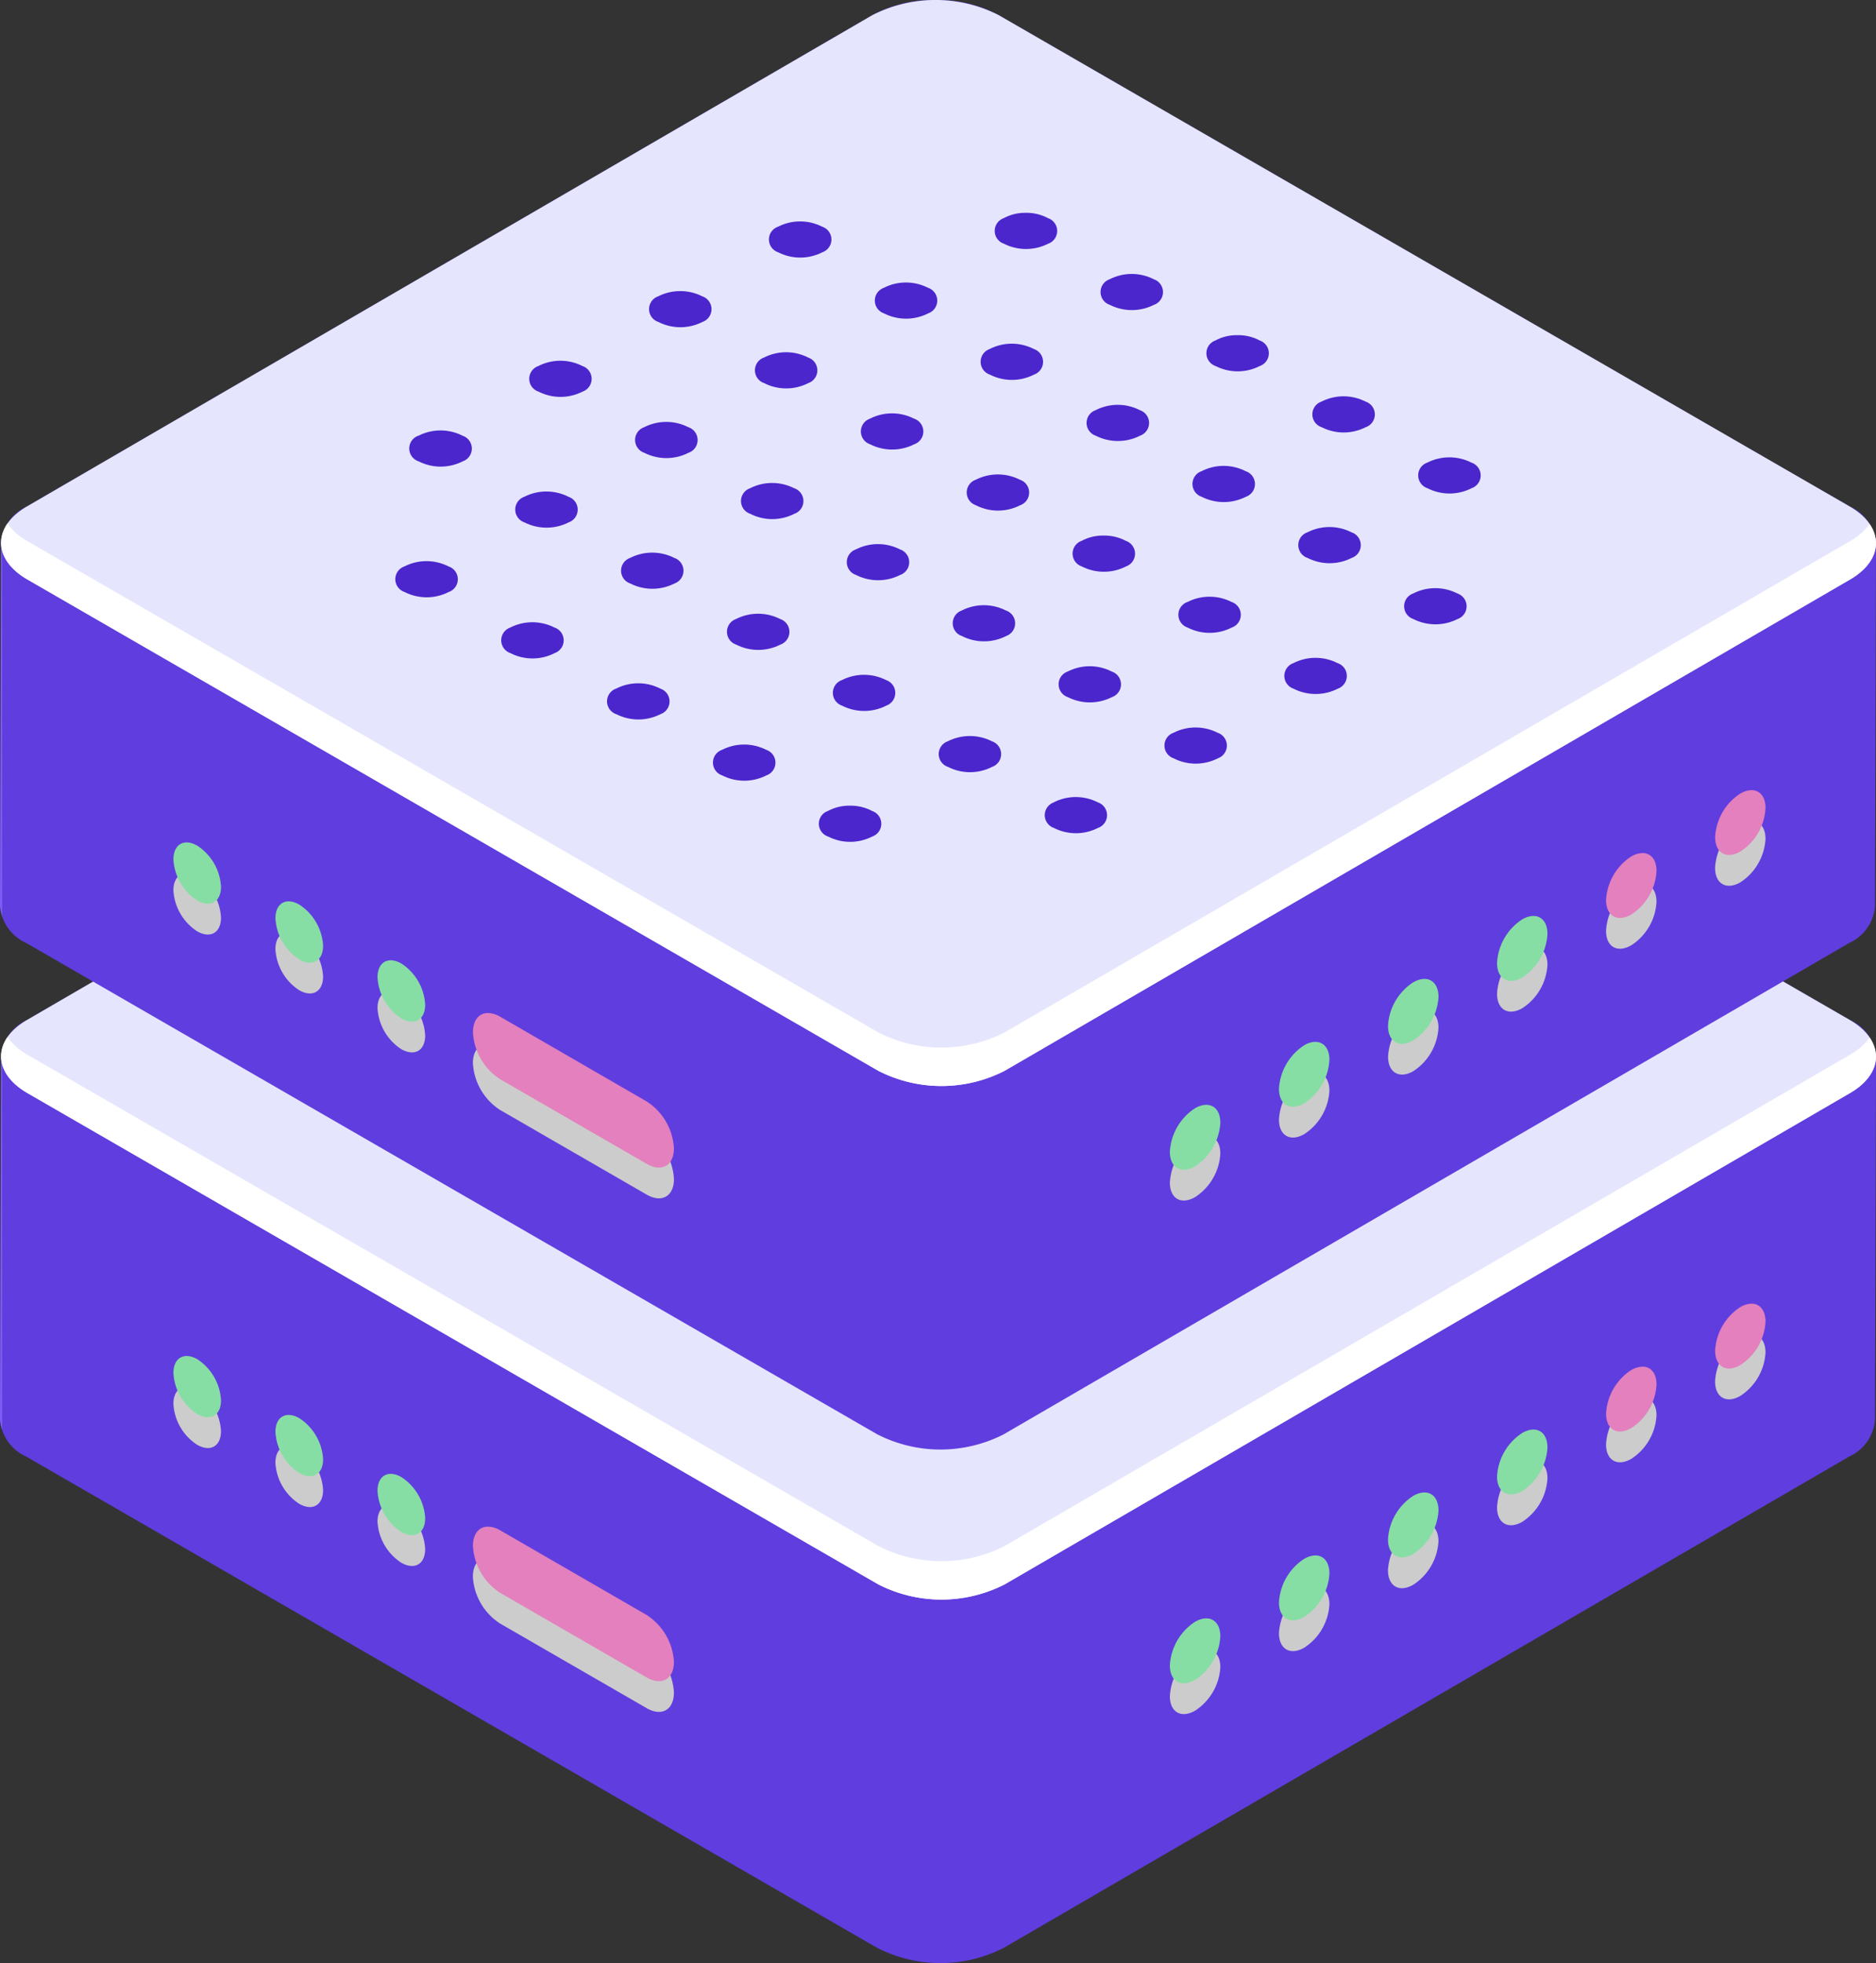 <svg id="그룹_4620" data-name="그룹 4620" xmlns="http://www.w3.org/2000/svg" xmlns:xlink="http://www.w3.org/1999/xlink" width="84.947" height="88.895" viewBox="0 0 84.947 88.895">
  <rect x="0" y="0" width="84.947" height="88.895" fill="#333333" stroke="none"/>
  <defs>
    <clipPath id="clip-path">
      <rect id="사각형_465" data-name="사각형 465" width="84.947" height="88.895" fill="none"/>
    </clipPath>
    <clipPath id="clip-path-2">
      <path id="패스_6679" data-name="패스 6679" d="M.047,57.752v0ZM39.5,33.858,1.22,56.106A2,2,0,0,0,.047,57.752v.006h0Q.024,65.986,0,74.21a2.021,2.021,0,0,0,1.195,1.668L39.729,98.125a6.29,6.29,0,0,0,5.711,0L83.724,75.877A2,2,0,0,0,84.9,74.232l.048-16.463a1.06,1.06,0,0,1-.011.115A1.95,1.95,0,0,0,83.755,56.1L45.22,33.858a6.3,6.3,0,0,0-5.716,0" transform="translate(0 -33.172)" fill="none"/>
    </clipPath>
    <linearGradient id="linear-gradient" y1="0.997" x2="0.008" y2="0.997" gradientUnits="objectBoundingBox">
      <stop offset="0" stop-color="#7c5efa"/>
      <stop offset="0.516" stop-color="#7c5efa"/>
      <stop offset="0.59" stop-color="#7a5cf8"/>
      <stop offset="0.617" stop-color="#7455f2"/>
      <stop offset="0.636" stop-color="#6a49e9"/>
      <stop offset="0.648" stop-color="#603ddf"/>
      <stop offset="1" stop-color="#603ddf"/>
    </linearGradient>
    <clipPath id="clip-path-4">
      <rect id="사각형_450" data-name="사각형 450" width="72.092" height="17.19" fill="none"/>
    </clipPath>
    <clipPath id="clip-path-5">
      <path id="패스_6692" data-name="패스 6692" d="M111.916,84.361a2.508,2.508,0,0,0-1.138,1.973c0,.724.515,1.017,1.145.651a2.505,2.505,0,0,0,1.138-1.969c0-.514-.26-.811-.634-.811a1.035,1.035,0,0,0-.51.156" transform="translate(-110.778 -84.205)" fill="none"/>
    </clipPath>
    <linearGradient id="linear-gradient-2" x1="-33.959" y1="9.483" x2="-33.652" y2="9.483" gradientUnits="objectBoundingBox">
      <stop offset="0" stop-color="#e380bd"/>
      <stop offset="0.5" stop-color="#e27fbd"/>
      <stop offset="1" stop-color="#e380bd"/>
    </linearGradient>
    <clipPath id="clip-path-6">
      <path id="패스_6693" data-name="패스 6693" d="M104.873,88.426a2.515,2.515,0,0,0-1.139,1.975c0,.725.515,1.017,1.147.651a2.506,2.506,0,0,0,1.139-1.97c0-.514-.26-.811-.634-.811a1.047,1.047,0,0,0-.512.156" transform="translate(-103.734 -88.27)" fill="none"/>
    </clipPath>
    <linearGradient id="linear-gradient-3" x1="-31.771" y1="8.573" x2="-31.465" y2="8.573" xlink:href="#linear-gradient-2"/>
    <clipPath id="clip-path-8">
      <path id="패스_6701" data-name="패스 6701" d="M30.545,99.478a2.7,2.7,0,0,0,1.226,2.121l6.645,3.838c.679.391,1.23.076,1.232-.7a2.7,2.7,0,0,0-1.225-2.123L31.78,98.773a1.119,1.119,0,0,0-.552-.168c-.4,0-.681.318-.683.873" transform="translate(-30.545 -98.605)" fill="none"/>
    </clipPath>
    <linearGradient id="linear-gradient-4" x1="-2.351" y1="2.736" x2="-2.274" y2="2.736" xlink:href="#linear-gradient-2"/>
    <clipPath id="clip-path-9">
      <path id="패스_6702" data-name="패스 6702" d="M45.122,74a.612.612,0,0,0,.006,1.16,2.2,2.2,0,0,0,2,0A.613.613,0,0,0,47.123,74a2.217,2.217,0,0,0-2,0m10.222-.385a.613.613,0,0,0,.006,1.16,2.211,2.211,0,0,0,2,0,.613.613,0,0,0-.006-1.16,2.2,2.2,0,0,0-2,0M40.327,71.235a.612.612,0,0,0,.006,1.159,2.2,2.2,0,0,0,2,0,.612.612,0,0,0-.006-1.159,2.207,2.207,0,0,0-2,0m10.222-.386a.612.612,0,0,0,.007,1.159,2.2,2.2,0,0,0,2,0,.613.613,0,0,0-.008-1.159,2.206,2.206,0,0,0-2,0m10.222-.386a.612.612,0,0,0,.006,1.159,2.2,2.2,0,0,0,2,0,.612.612,0,0,0-.007-1.159,2.2,2.2,0,0,0-2,0m-25.239-2a.612.612,0,0,0,.008,1.158,2.2,2.2,0,0,0,2,0,.612.612,0,0,0-.006-1.158,2.2,2.2,0,0,0-2,0m10.222-.386a.613.613,0,0,0,.007,1.159,2.2,2.2,0,0,0,2,0,.613.613,0,0,0-.006-1.159,2.207,2.207,0,0,0-2,0M55.977,67.7a.611.611,0,0,0,.006,1.157,2.2,2.2,0,0,0,2,0,.612.612,0,0,0-.008-1.157,2.2,2.2,0,0,0-2,0M66.2,67.31a.611.611,0,0,0,.006,1.157,2.2,2.2,0,0,0,2,0A.611.611,0,0,0,68.2,67.31a2.2,2.2,0,0,0-2,0M30.739,65.7a.613.613,0,0,0,.006,1.16,2.208,2.208,0,0,0,2,0,.614.614,0,0,0-.006-1.16,2.207,2.207,0,0,0-2,0m10.221-.386a.613.613,0,0,0,.007,1.16,2.207,2.207,0,0,0,2,0,.613.613,0,0,0-.007-1.16,2.207,2.207,0,0,0-2,0m10.222-.386a.612.612,0,0,0,.007,1.159,2.211,2.211,0,0,0,2,0,.613.613,0,0,0-.008-1.159,2.2,2.2,0,0,0-2,0M61.4,64.541a.612.612,0,0,0,.007,1.158,2.206,2.206,0,0,0,2,0,.612.612,0,0,0-.006-1.158,2.208,2.208,0,0,0-2,0m10.223-.387a.612.612,0,0,0,.006,1.159,2.2,2.2,0,0,0,2,0,.612.612,0,0,0-.007-1.159,2.2,2.2,0,0,0-2,0M25.944,62.931a.611.611,0,0,0,.007,1.157,2.193,2.193,0,0,0,2,0,.611.611,0,0,0-.007-1.157,2.206,2.206,0,0,0-2,0m10.222-.386a.612.612,0,0,0,.006,1.159,2.2,2.2,0,0,0,2,0,.613.613,0,0,0-.007-1.159,2.206,2.206,0,0,0-2,0m10.221-.386a.613.613,0,0,0,.007,1.16,2.21,2.21,0,0,0,2,0,.613.613,0,0,0-.006-1.16,2.207,2.207,0,0,0-2,0m10.223-.386a.612.612,0,0,0,.006,1.159,2.2,2.2,0,0,0,2,0,.613.613,0,0,0-.007-1.159,2.2,2.2,0,0,0-2,0m10.221-.386a.612.612,0,0,0,.007,1.159,2.206,2.206,0,0,0,2,0,.612.612,0,0,0-.006-1.159,2.207,2.207,0,0,0-2,0M31.372,59.776a.613.613,0,0,0,.007,1.16,2.2,2.2,0,0,0,2,0,.613.613,0,0,0-.006-1.16,2.211,2.211,0,0,0-2,0m10.221-.384A.612.612,0,0,0,41.6,60.55a2.2,2.2,0,0,0,2,0,.612.612,0,0,0-.006-1.158,2.2,2.2,0,0,0-2,0m10.221-.386a.612.612,0,0,0,.007,1.158,2.2,2.2,0,0,0,2,0,.612.612,0,0,0-.007-1.158,2.211,2.211,0,0,0-2,0m10.223-.386a.613.613,0,0,0,.006,1.159,2.207,2.207,0,0,0,2,0,.612.612,0,0,0-.007-1.159,2.2,2.2,0,0,0-2,0m10.223-.387a.612.612,0,0,0,.006,1.158,2.2,2.2,0,0,0,2,0,.612.612,0,0,0-.006-1.158,2.2,2.2,0,0,0-2,0M26.579,57.009a.613.613,0,0,0,.007,1.16,2.21,2.21,0,0,0,2,0,.613.613,0,0,0-.006-1.16,2.2,2.2,0,0,0-2,0m10.22-.387a.613.613,0,0,0,.007,1.16,2.2,2.2,0,0,0,2,0,.612.612,0,0,0-.006-1.16,2.206,2.206,0,0,0-2,0m10.223-.386a.612.612,0,0,0,.006,1.159,2.193,2.193,0,0,0,2,0,.612.612,0,0,0-.006-1.159,2.21,2.21,0,0,0-2,0m10.221-.386a.612.612,0,0,0,.006,1.159,2.2,2.2,0,0,0,2,0,.612.612,0,0,0-.006-1.159,2.207,2.207,0,0,0-2,0m10.223-.387a.612.612,0,0,0,.007,1.159,2.2,2.2,0,0,0,2,0,.612.612,0,0,0-.007-1.159,2.2,2.2,0,0,0-2,0M32.007,53.856a.612.612,0,0,0,.006,1.159,2.206,2.206,0,0,0,2,0,.613.613,0,0,0-.006-1.159,2.2,2.2,0,0,0-2,0m10.219-.387a.613.613,0,0,0,.006,1.159,2.207,2.207,0,0,0,2,0,.612.612,0,0,0-.006-1.159,2.211,2.211,0,0,0-2,0m10.221-.387a.613.613,0,0,0,.006,1.16,2.2,2.2,0,0,0,2,0,.613.613,0,0,0-.008-1.16,2.211,2.211,0,0,0-2,0m10.224-.387a.613.613,0,0,0,.006,1.16,2.207,2.207,0,0,0,2,0,.613.613,0,0,0-.007-1.16,2.06,2.06,0,0,0-1-.239,2.027,2.027,0,0,0-1,.239M37.433,50.7a.612.612,0,0,0,.007,1.159,2.2,2.2,0,0,0,2,0,.613.613,0,0,0-.006-1.159,2.056,2.056,0,0,0-1-.24,2.035,2.035,0,0,0-1,.24m10.22-.386a.612.612,0,0,0,.007,1.158,2.2,2.2,0,0,0,2,0,.611.611,0,0,0-.006-1.158,2.055,2.055,0,0,0-1-.24,2.029,2.029,0,0,0-1,.24m10.224-.388a.612.612,0,0,0,.006,1.158,2.2,2.2,0,0,0,2,0,.612.612,0,0,0-.007-1.158,2.211,2.211,0,0,0-2,0M42.861,47.548a.612.612,0,0,0,.007,1.158,2.2,2.2,0,0,0,2,0,.612.612,0,0,0-.006-1.158,2.2,2.2,0,0,0-2,0m10.223-.388a.613.613,0,0,0,.006,1.16,2.209,2.209,0,0,0,2,0,.613.613,0,0,0-.007-1.16,2.041,2.041,0,0,0-1-.24,2.021,2.021,0,0,0-1,.24" transform="translate(-25.532 -46.919)" fill="none"/>
    </clipPath>
    <linearGradient id="linear-gradient-5" x1="-0.359" y1="1.961" x2="-0.345" y2="1.961" gradientUnits="objectBoundingBox">
      <stop offset="0" stop-color="#7c5efa"/>
      <stop offset="1" stop-color="#4b26cd"/>
    </linearGradient>
    <clipPath id="clip-path-10">
      <path id="패스_6703" data-name="패스 6703" d="M.047,24.581v0ZM42.314,0A5.79,5.79,0,0,0,39.5.684L1.22,22.933A2,2,0,0,0,.047,24.581v.008Q.024,32.814,0,41.039a2.022,2.022,0,0,0,1.195,1.666L39.729,64.953a6.29,6.29,0,0,0,5.711,0L83.724,42.705A2.006,2.006,0,0,0,84.9,41.06L84.947,24.6a1.077,1.077,0,0,1-.011.115,1.95,1.95,0,0,0-1.181-1.779L45.22.684A5.837,5.837,0,0,0,42.4,0Z" transform="translate(0)" fill="none"/>
    </clipPath>
    <linearGradient id="linear-gradient-6" x1="0" y1="1.35" x2="0.008" y2="1.35" xlink:href="#linear-gradient"/>
    <clipPath id="clip-path-13">
      <path id="패스_6716" data-name="패스 6716" d="M111.916,51.19a2.505,2.505,0,0,0-1.138,1.973c0,.723.515,1.017,1.145.651a2.5,2.5,0,0,0,1.138-1.969c0-.514-.26-.811-.634-.811a1.035,1.035,0,0,0-.51.156" transform="translate(-110.778 -51.034)" fill="none"/>
    </clipPath>
    <linearGradient id="linear-gradient-7" x1="-33.959" y1="16.872" x2="-33.652" y2="16.872" xlink:href="#linear-gradient-2"/>
    <clipPath id="clip-path-14">
      <path id="패스_6717" data-name="패스 6717" d="M104.873,55.253a2.52,2.52,0,0,0-1.139,1.975c0,.726.515,1.017,1.147.653a2.508,2.508,0,0,0,1.139-1.971c0-.514-.26-.812-.636-.812a1.044,1.044,0,0,0-.51.156" transform="translate(-103.734 -55.097)" fill="none"/>
    </clipPath>
    <linearGradient id="linear-gradient-8" x1="-31.771" y1="15.96" x2="-31.465" y2="15.96" xlink:href="#linear-gradient-2"/>
    <clipPath id="clip-path-16">
      <path id="패스_6725" data-name="패스 6725" d="M30.545,66.305a2.7,2.7,0,0,0,1.226,2.121l6.645,3.838c.679.392,1.23.077,1.232-.7a2.693,2.693,0,0,0-1.225-2.121L31.78,65.6a1.118,1.118,0,0,0-.552-.169c-.4,0-.68.318-.682.872" transform="translate(-30.545 -65.433)" fill="none"/>
    </clipPath>
    <linearGradient id="linear-gradient-9" x1="-2.351" y1="5.955" x2="-2.274" y2="5.955" xlink:href="#linear-gradient-2"/>
    <clipPath id="clip-path-17">
      <path id="패스_6726" data-name="패스 6726" d="M45.122,40.832a.611.611,0,0,0,.006,1.158,2.2,2.2,0,0,0,2,0,.612.612,0,0,0-.006-1.158,2.05,2.05,0,0,0-1-.24,2.027,2.027,0,0,0-1,.24m10.222-.386A.612.612,0,0,0,55.35,41.6a2.2,2.2,0,0,0,2,0,.612.612,0,0,0-.006-1.158,2.2,2.2,0,0,0-2,0M40.327,38.063a.612.612,0,0,0,.006,1.159,2.2,2.2,0,0,0,2,0,.612.612,0,0,0-.006-1.159,2.213,2.213,0,0,0-2,0m10.222-.386a.612.612,0,0,0,.007,1.159,2.2,2.2,0,0,0,2,0,.613.613,0,0,0-.008-1.159,2.211,2.211,0,0,0-2,0m10.222-.386a.612.612,0,0,0,.006,1.158,2.2,2.2,0,0,0,2,0,.612.612,0,0,0-.007-1.158,2.206,2.206,0,0,0-2,0m-25.239-2a.612.612,0,0,0,.008,1.159,2.208,2.208,0,0,0,2,0,.612.612,0,0,0-.006-1.159,2.2,2.2,0,0,0-2,0m10.222-.386a.613.613,0,0,0,.007,1.159,2.206,2.206,0,0,0,2,0,.613.613,0,0,0-.006-1.159,2.213,2.213,0,0,0-2,0m10.222-.386a.612.612,0,0,0,.006,1.158,2.208,2.208,0,0,0,2,0,.612.612,0,0,0-.008-1.158,2.2,2.2,0,0,0-2,0M66.2,34.137a.612.612,0,0,0,.006,1.159,2.207,2.207,0,0,0,2,0,.612.612,0,0,0-.007-1.159,2.206,2.206,0,0,0-2,0m-35.46-1.612a.613.613,0,0,0,.006,1.16,2.193,2.193,0,0,0,2,0,.613.613,0,0,0-.006-1.16,2.213,2.213,0,0,0-2,0m10.221-.385a.613.613,0,0,0,.007,1.16,2.207,2.207,0,0,0,2,0,.613.613,0,0,0-.007-1.16,2.207,2.207,0,0,0-2,0m10.222-.386a.612.612,0,0,0,.007,1.158,2.207,2.207,0,0,0,2,0,.612.612,0,0,0-.008-1.158,2.206,2.206,0,0,0-2,0M61.4,31.369a.612.612,0,0,0,.007,1.158,2.2,2.2,0,0,0,2,0,.612.612,0,0,0-.006-1.158,2.208,2.208,0,0,0-2,0m10.223-.386a.612.612,0,0,0,.006,1.159,2.214,2.214,0,0,0,2,0,.612.612,0,0,0-.007-1.159,2.2,2.2,0,0,0-2,0M25.944,29.759a.611.611,0,0,0,.007,1.158,2.2,2.2,0,0,0,2,0,.611.611,0,0,0-.007-1.158,2.206,2.206,0,0,0-2,0m10.222-.386a.612.612,0,0,0,.006,1.159,2.207,2.207,0,0,0,2,0,.613.613,0,0,0-.007-1.159,2.211,2.211,0,0,0-2,0m10.221-.385a.611.611,0,0,0,.007,1.157,2.206,2.206,0,0,0,2,0,.612.612,0,0,0-.006-1.157,2.2,2.2,0,0,0-2,0M56.611,28.6a.613.613,0,0,0,.006,1.16,2.2,2.2,0,0,0,2,0,.613.613,0,0,0-.007-1.16,2.059,2.059,0,0,0-1-.239,2.035,2.035,0,0,0-1,.239m10.221-.385a.612.612,0,0,0,.007,1.159,2.206,2.206,0,0,0,2,0,.612.612,0,0,0-.006-1.159,2.2,2.2,0,0,0-2,0m-35.459-1.61a.613.613,0,0,0,.007,1.16,2.211,2.211,0,0,0,2,0,.613.613,0,0,0-.006-1.16,2.206,2.206,0,0,0-2,0m10.221-.386a.611.611,0,0,0,.006,1.157,2.2,2.2,0,0,0,2,0,.611.611,0,0,0-.006-1.157,2.207,2.207,0,0,0-2,0m10.221-.386a.611.611,0,0,0,.007,1.157,2.193,2.193,0,0,0,2,0,.611.611,0,0,0-.007-1.157,2.206,2.206,0,0,0-2,0m10.223-.387a.613.613,0,0,0,.006,1.16,2.211,2.211,0,0,0,2,0,.612.612,0,0,0-.007-1.16,2.2,2.2,0,0,0-2,0m10.223-.388a.612.612,0,0,0,.006,1.159,2.2,2.2,0,0,0,2,0,.612.612,0,0,0-.006-1.159,2.211,2.211,0,0,0-2,0M26.579,23.838A.612.612,0,0,0,26.586,25a2.206,2.206,0,0,0,2,0,.612.612,0,0,0-.006-1.159,2.2,2.2,0,0,0-2,0m10.22-.387a.613.613,0,0,0,.007,1.16,2.208,2.208,0,0,0,2,0,.612.612,0,0,0-.006-1.16,2.206,2.206,0,0,0-2,0m10.223-.386a.613.613,0,0,0,.006,1.16,2.214,2.214,0,0,0,2,0,.613.613,0,0,0-.006-1.16,2.2,2.2,0,0,0-2,0m10.221-.386a.612.612,0,0,0,.006,1.159,2.209,2.209,0,0,0,2,0,.612.612,0,0,0-.006-1.159,2.2,2.2,0,0,0-2,0m10.223-.387a.612.612,0,0,0,.007,1.159,2.206,2.206,0,0,0,2,0,.612.612,0,0,0-.007-1.159,2.206,2.206,0,0,0-2,0M32.007,20.685a.611.611,0,0,0,.006,1.157,2.2,2.2,0,0,0,2,0,.612.612,0,0,0-.006-1.157,2.2,2.2,0,0,0-2,0M42.226,20.3a.612.612,0,0,0,.006,1.158,2.2,2.2,0,0,0,2,0,.612.612,0,0,0-.006-1.158,2.2,2.2,0,0,0-2,0m10.221-.387a.613.613,0,0,0,.006,1.16,2.2,2.2,0,0,0,2,0,.613.613,0,0,0-.008-1.16,2.2,2.2,0,0,0-2,0m10.224-.387a.613.613,0,0,0,.006,1.159,2.2,2.2,0,0,0,2,0,.612.612,0,0,0-.007-1.159,2.05,2.05,0,0,0-1-.24,2.028,2.028,0,0,0-1,.24M37.433,17.529a.612.612,0,0,0,.007,1.159,2.2,2.2,0,0,0,2,0,.613.613,0,0,0-.006-1.159,2.214,2.214,0,0,0-2,0m10.22-.386A.612.612,0,0,0,47.66,18.3a2.2,2.2,0,0,0,2,0,.612.612,0,0,0-.006-1.159,2.208,2.208,0,0,0-2,0m10.224-.386a.612.612,0,0,0,.006,1.159,2.22,2.22,0,0,0,2,0,.613.613,0,0,0-.007-1.159,2.2,2.2,0,0,0-2,0M42.861,14.375a.612.612,0,0,0,.007,1.159,2.2,2.2,0,0,0,2,0,.612.612,0,0,0-.006-1.159,2.207,2.207,0,0,0-2,0m10.223-.388a.613.613,0,0,0,.006,1.16,2.213,2.213,0,0,0,2,0,.613.613,0,0,0-.007-1.16,2.041,2.041,0,0,0-1-.24,2.021,2.021,0,0,0-1,.24" transform="translate(-25.532 -13.747)" fill="none"/>
    </clipPath>
    <linearGradient id="linear-gradient-10" x1="-0.359" y1="2.775" x2="-0.345" y2="2.775" xlink:href="#linear-gradient-5"/>
  </defs>
  <g id="그룹_4619" data-name="그룹 4619" clip-path="url(#clip-path)">
    <g id="그룹_4586" data-name="그룹 4586" transform="translate(0 23.255)">
      <g id="그룹_4585" data-name="그룹 4585" clip-path="url(#clip-path-2)">
        <rect id="사각형_449" data-name="사각형 449" width="84.996" height="65.868" transform="translate(-0.003 0)" fill="url(#linear-gradient)"/>
      </g>
    </g>
    <g id="그룹_4591" data-name="그룹 4591" transform="translate(0 0)">
      <g id="그룹_4590" data-name="그룹 4590" clip-path="url(#clip-path)">
        <g id="그룹_4589" data-name="그룹 4589" transform="translate(7.852 60.428)" style="mix-blend-mode: multiply;isolation: isolate">
          <g id="그룹_4588" data-name="그룹 4588">
            <g id="그룹_4587" data-name="그룹 4587" clip-path="url(#clip-path-4)">
              <path id="패스_6680" data-name="패스 6680" d="M111.916,86.351c.63-.363,1.143-.069,1.145.656a2.507,2.507,0,0,1-1.138,1.969c-.63.365-1.144.072-1.145-.653a2.51,2.51,0,0,1,1.138-1.973" transform="translate(-40.969 -86.195)" fill="#ccc"/>
              <path id="패스_6681" data-name="패스 6681" d="M104.873,90.415c.63-.365,1.144-.069,1.146.655a2.5,2.5,0,0,1-1.138,1.97c-.632.366-1.145.075-1.147-.651a2.515,2.515,0,0,1,1.139-1.974" transform="translate(-38.863 -87.41)" fill="#ccc"/>
              <path id="패스_6682" data-name="패스 6682" d="M97.831,94.481c.63-.365,1.143-.068,1.145.656a2.506,2.506,0,0,1-1.138,1.971c-.63.364-1.143.071-1.144-.654a2.511,2.511,0,0,1,1.137-1.973" transform="translate(-36.758 -88.626)" fill="#ccc"/>
              <path id="패스_6683" data-name="패스 6683" d="M90.788,98.549c.632-.366,1.146-.071,1.148.653a2.509,2.509,0,0,1-1.14,1.971c-.631.365-1.143.072-1.146-.651a2.511,2.511,0,0,1,1.138-1.973" transform="translate(-34.653 -89.841)" fill="#ccc"/>
              <path id="패스_6684" data-name="패스 6684" d="M83.747,102.614c.631-.364,1.143-.069,1.146.655a2.5,2.5,0,0,1-1.138,1.97c-.63.364-1.143.071-1.146-.652a2.513,2.513,0,0,1,1.138-1.973" transform="translate(-32.548 -91.057)" fill="#ccc"/>
              <path id="패스_6685" data-name="패스 6685" d="M76.7,106.68c.631-.365,1.146-.071,1.148.653a2.513,2.513,0,0,1-1.139,1.971c-.632.366-1.144.074-1.146-.651A2.513,2.513,0,0,1,76.7,106.68" transform="translate(-30.442 -92.272)" fill="#ccc"/>
              <path id="패스_6686" data-name="패스 6686" d="M12.282,89.723c-.594-.343-1.08-.067-1.081.619A2.365,2.365,0,0,0,12.274,92.2c.6.345,1.08.069,1.082-.616a2.372,2.372,0,0,0-1.074-1.863" transform="translate(-11.201 -87.206)" fill="#ccc"/>
              <path id="패스_6687" data-name="패스 6687" d="M18.872,93.532c-.594-.345-1.081-.068-1.082.616a2.37,2.37,0,0,0,1.076,1.862c.6.343,1.08.069,1.082-.618a2.37,2.37,0,0,0-1.075-1.861" transform="translate(-13.171 -88.344)" fill="#ccc"/>
              <path id="패스_6688" data-name="패스 6688" d="M25.467,97.337c-.6-.344-1.081-.067-1.084.617a2.373,2.373,0,0,0,1.076,1.863c.6.343,1.08.068,1.082-.617a2.372,2.372,0,0,0-1.074-1.863" transform="translate(-15.141 -89.482)" fill="#ccc"/>
              <path id="패스_6689" data-name="패스 6689" d="M38.423,104.6l-6.644-3.837c-.679-.391-1.232-.079-1.235.7a2.7,2.7,0,0,0,1.226,2.122l6.645,3.836c.68.393,1.23.078,1.233-.7a2.692,2.692,0,0,0-1.225-2.121" transform="translate(-16.984 -90.5)" fill="#ccc"/>
            </g>
          </g>
        </g>
        <path id="패스_6690" data-name="패스 6690" d="M83.775,56.1c1.584.914,1.589,2.4.015,3.31L45.506,81.663a6.29,6.29,0,0,1-5.712,0L1.261,59.415c-1.583-.915-1.595-2.395-.021-3.31L39.524,33.858a6.3,6.3,0,0,1,5.716,0Z" transform="translate(-0.02 -9.917)" fill="#e5e6fd"/>
        <path id="패스_6691" data-name="패스 6691" d="M83.79,67.786,45.506,90.035a6.294,6.294,0,0,1-5.712,0L1.261,67.786a2.714,2.714,0,0,1-.9-.8c-.587.845-.283,1.849.9,2.535L39.795,91.773a6.29,6.29,0,0,0,5.712,0L83.79,69.524c1.171-.68,1.465-1.675.886-2.515a2.721,2.721,0,0,1-.886.777" transform="translate(-0.02 -20.026)" fill="#fff"/>
      </g>
    </g>
    <g id="그룹_4593" data-name="그룹 4593" transform="translate(77.662 59.032)">
      <g id="그룹_4592" data-name="그룹 4592" clip-path="url(#clip-path-5)">
        <rect id="사각형_452" data-name="사각형 452" width="2.287" height="3.146" transform="translate(-0.003 0)" fill="url(#linear-gradient-2)"/>
      </g>
    </g>
    <g id="그룹_4595" data-name="그룹 4595" transform="translate(72.723 61.882)">
      <g id="그룹_4594" data-name="그룹 4594" clip-path="url(#clip-path-6)">
        <rect id="사각형_453" data-name="사각형 453" width="2.289" height="3.147" transform="translate(-0.001 0)" fill="url(#linear-gradient-3)"/>
      </g>
    </g>
    <g id="그룹_4597" data-name="그룹 4597" transform="translate(0 0)">
      <g id="그룹_4596" data-name="그룹 4596" clip-path="url(#clip-path)">
        <path id="패스_6694" data-name="패스 6694" d="M97.831,92.493c.63-.366,1.143-.07,1.145.655a2.505,2.505,0,0,1-1.138,1.97c-.63.364-1.143.071-1.144-.654a2.508,2.508,0,0,1,1.137-1.971" transform="translate(-28.906 -27.603)" fill="#87dea4"/>
        <path id="패스_6695" data-name="패스 6695" d="M90.788,96.557c.632-.365,1.146-.069,1.148.655a2.508,2.508,0,0,1-1.14,1.971c-.631.365-1.143.072-1.146-.652a2.513,2.513,0,0,1,1.138-1.974" transform="translate(-26.8 -28.819)" fill="#87dea4"/>
        <path id="패스_6696" data-name="패스 6696" d="M83.747,100.624c.631-.365,1.143-.069,1.146.655a2.5,2.5,0,0,1-1.138,1.97c-.63.365-1.143.072-1.146-.652a2.512,2.512,0,0,1,1.138-1.973" transform="translate(-24.696 -30.034)" fill="#87dea4"/>
        <path id="패스_6697" data-name="패스 6697" d="M76.7,104.69c.631-.363,1.146-.069,1.148.655a2.514,2.514,0,0,1-1.139,1.971c-.632.365-1.144.073-1.146-.652A2.515,2.515,0,0,1,76.7,104.69" transform="translate(-22.59 -31.25)" fill="#87dea4"/>
        <path id="패스_6698" data-name="패스 6698" d="M12.282,87.733c-.594-.341-1.08-.064-1.081.621a2.365,2.365,0,0,0,1.073,1.858c.6.344,1.08.069,1.082-.616a2.376,2.376,0,0,0-1.074-1.864" transform="translate(-3.348 -26.184)" fill="#87dea4"/>
        <path id="패스_6699" data-name="패스 6699" d="M18.872,91.541c-.594-.344-1.081-.068-1.082.617a2.37,2.37,0,0,0,1.076,1.862c.6.343,1.08.069,1.082-.617a2.372,2.372,0,0,0-1.075-1.862" transform="translate(-5.318 -27.321)" fill="#87dea4"/>
        <path id="패스_6700" data-name="패스 6700" d="M25.467,95.347c-.6-.345-1.081-.067-1.084.616a2.376,2.376,0,0,0,1.076,1.864c.6.341,1.08.067,1.082-.618a2.372,2.372,0,0,0-1.074-1.862" transform="translate(-7.289 -28.459)" fill="#87dea4"/>
      </g>
    </g>
    <g id="그룹_4599" data-name="그룹 4599" transform="translate(21.414 69.128)">
      <g id="그룹_4598" data-name="그룹 4598" clip-path="url(#clip-path-8)">
        <rect id="사각형_455" data-name="사각형 455" width="9.108" height="7.222" transform="translate(-0.001 0)" fill="url(#linear-gradient-4)"/>
      </g>
    </g>
    <g id="그룹_4601" data-name="그룹 4601" transform="translate(17.9 32.893)">
      <g id="그룹_4600" data-name="그룹 4600" clip-path="url(#clip-path-9)">
        <rect id="사각형_456" data-name="사각형 456" width="49.427" height="28.565" transform="translate(-0.141 0)" fill="url(#linear-gradient-5)"/>
      </g>
    </g>
    <g id="그룹_4603" data-name="그룹 4603" transform="translate(0)">
      <g id="그룹_4602" data-name="그룹 4602" clip-path="url(#clip-path-10)">
        <rect id="사각형_457" data-name="사각형 457" width="84.996" height="65.868" transform="translate(-0.003 0)" fill="url(#linear-gradient-6)"/>
      </g>
    </g>
    <g id="그룹_4608" data-name="그룹 4608" transform="translate(0 0)">
      <g id="그룹_4607" data-name="그룹 4607" clip-path="url(#clip-path)">
        <g id="그룹_4606" data-name="그룹 4606" transform="translate(7.852 37.172)" style="mix-blend-mode: multiply;isolation: isolate">
          <g id="그룹_4605" data-name="그룹 4605">
            <g id="그룹_4604" data-name="그룹 4604" clip-path="url(#clip-path-4)">
              <path id="패스_6704" data-name="패스 6704" d="M111.916,53.178c.63-.363,1.143-.068,1.145.656a2.509,2.509,0,0,1-1.138,1.97c-.63.365-1.144.072-1.145-.653a2.51,2.51,0,0,1,1.138-1.973" transform="translate(-40.969 -53.023)" fill="#ccc"/>
              <path id="패스_6705" data-name="패스 6705" d="M104.873,57.243c.63-.364,1.144-.069,1.146.656a2.5,2.5,0,0,1-1.138,1.969c-.632.367-1.145.075-1.147-.651a2.516,2.516,0,0,1,1.139-1.974" transform="translate(-38.863 -54.238)" fill="#ccc"/>
              <path id="패스_6706" data-name="패스 6706" d="M97.831,61.31c.63-.365,1.143-.069,1.145.655a2.5,2.5,0,0,1-1.138,1.97c-.63.364-1.143.071-1.144-.653a2.509,2.509,0,0,1,1.137-1.973" transform="translate(-36.758 -55.454)" fill="#ccc"/>
              <path id="패스_6707" data-name="패스 6707" d="M90.788,65.377c.632-.366,1.146-.07,1.148.653A2.509,2.509,0,0,1,90.8,68c-.631.364-1.143.071-1.146-.653a2.512,2.512,0,0,1,1.138-1.973" transform="translate(-34.653 -56.669)" fill="#ccc"/>
              <path id="패스_6708" data-name="패스 6708" d="M83.747,69.442c.631-.365,1.143-.069,1.146.654a2.5,2.5,0,0,1-1.138,1.971c-.63.365-1.143.072-1.146-.652a2.513,2.513,0,0,1,1.138-1.973" transform="translate(-32.548 -57.885)" fill="#ccc"/>
              <path id="패스_6709" data-name="패스 6709" d="M76.7,73.508c.631-.364,1.146-.07,1.148.655a2.515,2.515,0,0,1-1.139,1.971c-.632.365-1.144.073-1.146-.653A2.515,2.515,0,0,1,76.7,73.508" transform="translate(-30.442 -59.1)" fill="#ccc"/>
              <path id="패스_6710" data-name="패스 6710" d="M12.282,56.552c-.594-.343-1.08-.065-1.081.62a2.366,2.366,0,0,0,1.073,1.859c.6.345,1.08.069,1.082-.616a2.373,2.373,0,0,0-1.074-1.863" transform="translate(-11.201 -54.034)" fill="#ccc"/>
              <path id="패스_6711" data-name="패스 6711" d="M18.872,60.359c-.594-.345-1.081-.067-1.082.617a2.372,2.372,0,0,0,1.076,1.862c.6.343,1.08.068,1.082-.618a2.37,2.37,0,0,0-1.075-1.861" transform="translate(-13.171 -55.172)" fill="#ccc"/>
              <path id="패스_6712" data-name="패스 6712" d="M25.467,64.165c-.6-.345-1.081-.067-1.084.617a2.376,2.376,0,0,0,1.076,1.863c.6.342,1.08.067,1.082-.618a2.372,2.372,0,0,0-1.074-1.863" transform="translate(-15.141 -56.309)" fill="#ccc"/>
              <path id="패스_6713" data-name="패스 6713" d="M38.423,71.427,31.78,67.592c-.679-.392-1.232-.079-1.235.7a2.7,2.7,0,0,0,1.226,2.122l6.645,3.837c.68.393,1.23.077,1.233-.7a2.7,2.7,0,0,0-1.225-2.123" transform="translate(-16.984 -57.328)" fill="#ccc"/>
            </g>
          </g>
        </g>
        <path id="패스_6714" data-name="패스 6714" d="M83.775,22.933c1.584.914,1.589,2.4.015,3.31L45.506,48.491a6.286,6.286,0,0,1-5.712,0L1.261,26.243c-1.583-.913-1.595-2.395-.021-3.31L39.524.685a6.3,6.3,0,0,1,5.716,0Z" transform="translate(-0.02 0)" fill="#e5e6fd"/>
        <path id="패스_6715" data-name="패스 6715" d="M83.79,34.614,45.506,56.862a6.286,6.286,0,0,1-5.712,0L1.261,34.614a2.728,2.728,0,0,1-.9-.8c-.587.843-.283,1.849.9,2.534L39.795,58.6a6.286,6.286,0,0,0,5.712,0L83.79,36.352c1.171-.68,1.465-1.674.886-2.515a2.713,2.713,0,0,1-.886.777" transform="translate(-0.02 -10.11)" fill="#fff"/>
      </g>
    </g>
    <g id="그룹_4610" data-name="그룹 4610" transform="translate(77.662 35.778)">
      <g id="그룹_4609" data-name="그룹 4609" clip-path="url(#clip-path-13)">
        <rect id="사각형_460" data-name="사각형 460" width="2.287" height="3.146" transform="translate(-0.003 0)" fill="url(#linear-gradient-7)"/>
      </g>
    </g>
    <g id="그룹_4612" data-name="그룹 4612" transform="translate(72.723 38.626)">
      <g id="그룹_4611" data-name="그룹 4611" clip-path="url(#clip-path-14)">
        <rect id="사각형_461" data-name="사각형 461" width="2.289" height="3.148" transform="translate(-0.001 0)" fill="url(#linear-gradient-8)"/>
      </g>
    </g>
    <g id="그룹_4614" data-name="그룹 4614" transform="translate(0 0)">
      <g id="그룹_4613" data-name="그룹 4613" clip-path="url(#clip-path)">
        <path id="패스_6718" data-name="패스 6718" d="M97.831,59.32c.63-.365,1.143-.07,1.145.655a2.5,2.5,0,0,1-1.138,1.971c-.63.365-1.143.072-1.144-.653a2.51,2.51,0,0,1,1.137-1.973" transform="translate(-28.906 -17.687)" fill="#87dea4"/>
        <path id="패스_6719" data-name="패스 6719" d="M90.788,63.386c.632-.365,1.146-.07,1.148.654a2.509,2.509,0,0,1-1.14,1.971c-.631.364-1.143.071-1.146-.652a2.512,2.512,0,0,1,1.138-1.973" transform="translate(-26.8 -18.902)" fill="#87dea4"/>
        <path id="패스_6720" data-name="패스 6720" d="M83.747,67.452c.631-.364,1.143-.069,1.146.655a2.5,2.5,0,0,1-1.138,1.97c-.63.365-1.143.072-1.146-.651a2.515,2.515,0,0,1,1.138-1.973" transform="translate(-24.696 -20.118)" fill="#87dea4"/>
        <path id="패스_6721" data-name="패스 6721" d="M76.7,71.518c.631-.364,1.146-.07,1.148.653a2.517,2.517,0,0,1-1.139,1.972c-.632.365-1.144.072-1.146-.653A2.514,2.514,0,0,1,76.7,71.518" transform="translate(-22.59 -21.333)" fill="#87dea4"/>
        <path id="패스_6722" data-name="패스 6722" d="M12.282,54.562c-.594-.344-1.08-.066-1.081.619a2.366,2.366,0,0,0,1.073,1.859c.6.344,1.08.069,1.082-.616a2.371,2.371,0,0,0-1.074-1.862" transform="translate(-3.348 -16.267)" fill="#87dea4"/>
        <path id="패스_6723" data-name="패스 6723" d="M18.872,58.368c-.594-.343-1.081-.067-1.082.618a2.374,2.374,0,0,0,1.076,1.863c.6.343,1.08.068,1.082-.618a2.376,2.376,0,0,0-1.075-1.862" transform="translate(-5.318 -17.405)" fill="#87dea4"/>
        <path id="패스_6724" data-name="패스 6724" d="M25.467,62.175c-.6-.344-1.081-.066-1.084.618a2.373,2.373,0,0,0,1.076,1.863c.6.343,1.08.068,1.082-.617a2.375,2.375,0,0,0-1.074-1.863" transform="translate(-7.289 -18.543)" fill="#87dea4"/>
      </g>
    </g>
    <g id="그룹_4616" data-name="그룹 4616" transform="translate(21.414 45.872)">
      <g id="그룹_4615" data-name="그룹 4615" clip-path="url(#clip-path-16)">
        <rect id="사각형_463" data-name="사각형 463" width="9.108" height="7.223" transform="translate(-0.001 0)" fill="url(#linear-gradient-9)"/>
      </g>
    </g>
    <g id="그룹_4618" data-name="그룹 4618" transform="translate(17.9 9.637)">
      <g id="그룹_4617" data-name="그룹 4617" clip-path="url(#clip-path-17)">
        <rect id="사각형_464" data-name="사각형 464" width="49.427" height="28.564" transform="translate(-0.141 0)" fill="url(#linear-gradient-10)"/>
      </g>
    </g>
  </g>
</svg>
